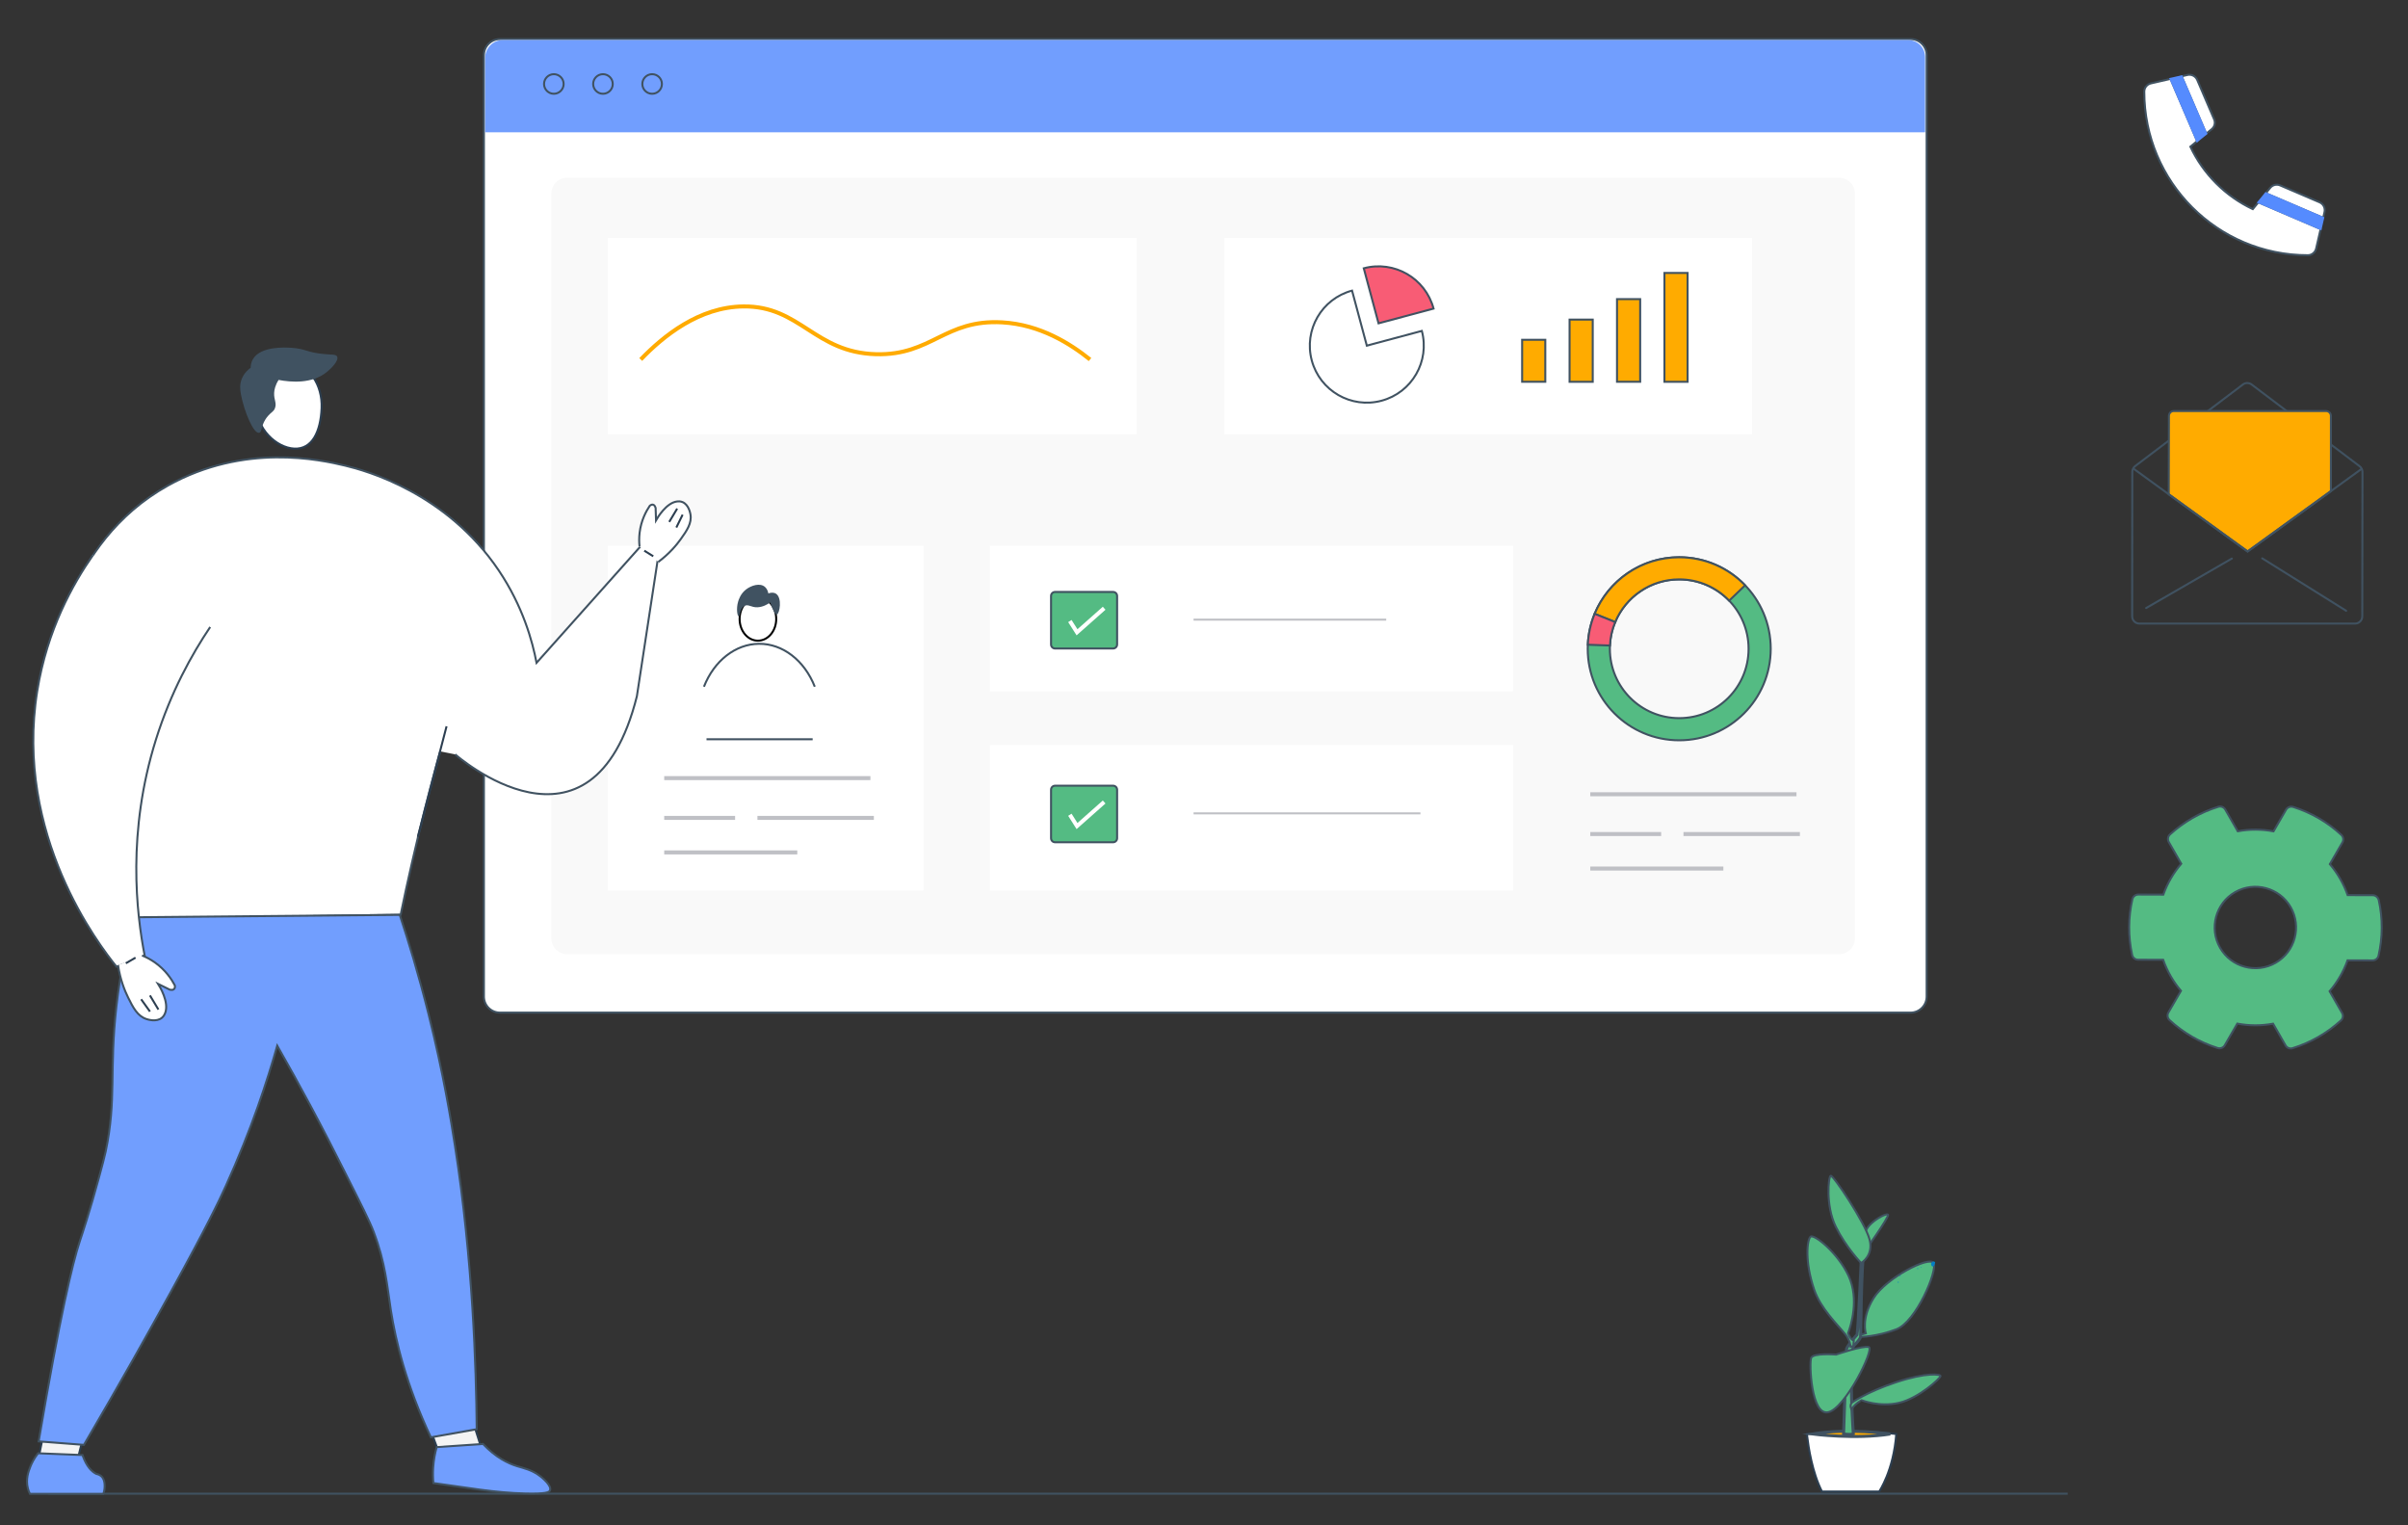 <svg xmlns="http://www.w3.org/2000/svg" xmlns:xlink="http://www.w3.org/1999/xlink" id="Layer_1" x="0px" y="0px" viewBox="0 0 600 380" style="enable-background:new 0 0 600 380;" xml:space="preserve"><rect x="0" y="0" width="600" height="380" fill="#333333" stroke="none"/><style type="text/css">	.st0{fill:none;stroke:#405261;stroke-width:0.5;stroke-miterlimit:10;}	.st1{fill:#FFFFFF;stroke:#2C3E50;stroke-width:0.5;stroke-miterlimit:10;}	.st2{fill:#FFAB00;stroke:#405261;stroke-width:0.75;stroke-miterlimit:10;}	.st3{fill:#54BB83;stroke:#405261;stroke-width:0.75;stroke-miterlimit:10;}	.st4{fill:#54BB83;stroke:#405261;stroke-width:0.5;stroke-miterlimit:10;}	.st5{fill:#047FC4;}	.st6{fill:#FFFFFF;stroke:#405261;stroke-width:0.5;stroke-miterlimit:10;}	.st7{fill:#F9F9F9;}	.st8{fill:#719EFE;}	.st9{fill:#FFFFFF;}	.st10{fill:none;stroke:#FFAB00;stroke-miterlimit:10;}	.st11{fill:#F85C75;stroke:#405261;stroke-width:0.5;stroke-miterlimit:10;}	.st12{fill:#FFFFFF;stroke:#000000;stroke-width:0.5;stroke-miterlimit:10;}	.st13{fill:#405261;}	.st14{fill:none;stroke:#BFC0C5;stroke-miterlimit:10;}	.st15{fill:none;stroke:#BFC0C5;stroke-width:0.5;stroke-miterlimit:10;}	.st16{fill:none;stroke:#FFFFFF;stroke-miterlimit:10;}	.st17{fill:#F4F4F4;stroke:#2C3E50;stroke-width:0.5;stroke-miterlimit:10;}	.st18{fill:none;stroke:#2C3E50;stroke-width:0.5;stroke-miterlimit:10;}	.st19{fill:#719EFE;stroke:#405261;stroke-width:0.5;stroke-miterlimit:10;}	.st20{fill:#FFAB00;stroke:#405261;stroke-width:0.5;stroke-miterlimit:10;}	.st21{fill:none;stroke:#405261;stroke-width:0.5;}	.st22{fill:none;stroke:#405261;stroke-width:0.5;stroke-linecap:round;}	.st23{fill:#FFFFFF;stroke:#405261;stroke-width:0.5;stroke-miterlimit:10;enable-background:new    ;}	.st24{fill:#558BFE;stroke:#558BFE;stroke-width:0.5;stroke-miterlimit:10;}</style><line class="st0" x1="12.09" y1="372.12" x2="515.2" y2="372.12"></line><g>	<g>		<path class="st1" d="M472.49,357.25c-0.67,9.13-4.26,14.33-4.26,14.33h-14.25c-2.45-4.8-3.38-11.22-3.65-13.5l-0.03-0.26   c-0.01-0.11-0.02-0.2-0.03-0.29l-0.02-0.26c0-0.02,0-0.03,0-0.03C463.55,356.05,472.49,357.25,472.49,357.25z"></path>		<path class="st2" d="M451.58,357.25c0,0,10.76,1.39,19.43,0C471,357.25,460.57,355.71,451.58,357.25z"></path>		<path class="st3" d="M459.36,357.22c0,0,1.53,0.31,2.43,0c0,0-1.16-16.91,0-21.85c0,0,1.53-1.42,1.83-2.32   c0,0,0.15-17.55,0.82-21.87l-0.52-0.54c0,0-0.9,20.6-1.2,21.88c0,0-2.17,2.33-2.62,3.52L459.36,357.22z"></path>		<path class="st4" d="M461.36,351.15c0,0-0.54-0.86,0-1.67c0,0,3.68-2.67,11.13-5.14c7.44-2.47,11.11-2.02,11.03-1.5   c-0.07,0.52-5.39,5.49-10.32,6.64c-4.94,1.14-9.35-0.65-9.35-0.65S462.02,349.8,461.36,351.15z"></path>		<path class="st4" d="M465.65,335.59c1.47,0.46-5.83,15.26-10.1,16.23c-4.26,0.97-4.79-12.27-4.26-13.54   c0.52-1.27,6.21-0.82,6.21-0.82S464.22,335.14,465.65,335.59z"></path>		<path class="st4" d="M463.63,333.05c0,0,3.89,0,8.86-1.87c4.97-1.87,10.36-14.72,9.31-16.53s-11.81,3.66-14.96,8.75   c-3.16,5.08-1.94,8.76-1.94,8.76l-1.27,0.36L463.63,333.05z"></path>		<path class="st4" d="M461.12,335.53c0,0-0.19-1.73-1.24-3.02c-2.16-2.66-6.24-6.55-7.85-11.26c-2.39-6.99-1.76-12.34-0.92-13.14   s6.84,3.98,9.52,9.78c2.67,5.8,0.56,12.43-0.15,14.25c0,0,0.52,1.54,1.42,1.84l-0.11,1.37L461.12,335.53z"></path>		<path class="st4" d="M464.32,312.17c0,0-0.4-3.65,0.72-5.82c1.12-2.18,4.94-4.19,5.39-3.75   C470.88,303.05,464.32,312.17,464.32,312.17z"></path>		<path class="st4" d="M463.74,314.65c0,0-3.78-3.9-6.33-9.06c-2.54-5.16-1.85-12.42-1.26-12.68c0.59-0.26,8.61,11.76,9.68,15.85   C466.92,312.85,463.74,314.65,463.74,314.65z"></path>	</g>	<g>		<path class="st5" d="M473,319.55c-0.02,0.03-0.06,0.03-0.09,0.01c-0.03-0.02-0.04-0.06-0.05-0.09c-0.01-0.03-0.01-0.06,0-0.08   c0.02-0.05,0.08-0.09,0.13-0.08c0.06,0.01,0.1,0.05,0.13,0.1c0.01,0.03,0.01,0.06,0,0.08c-0.01,0.02-0.04,0.04-0.07,0.03   L473,319.55z"></path>		<path class="st5" d="M481.77,315.49c0.19-0.25,0.33-0.54,0.39-0.85c0.01-0.05,0.02-0.1,0.01-0.15c-0.02-0.1-0.11-0.16-0.2-0.19   c-0.23-0.08-0.49,0.02-0.64,0.2c-0.15,0.19-0.18,0.45-0.11,0.68c0.04,0.13,0.11,0.25,0.23,0.31c0.12,0.06,0.28,0.04,0.35-0.07   c-0.01-0.04-0.07-0.05-0.1-0.02L481.77,315.49z"></path>		<path class="st5" d="M477.71,316.11c-0.03-0.03-0.03-0.09,0.01-0.12c0.03-0.03,0.08-0.04,0.12-0.04c0.03,0,0.05,0.01,0.07,0.02   c0.05,0.03,0.06,0.11,0.02,0.16c-0.04,0.05-0.12,0.05-0.16,0.01c-0.05-0.04-0.05-0.11-0.02-0.16L477.71,316.11z"></path>		<path class="st5" d="M478.7,315.74c0.02-0.02,0.05-0.04,0.07-0.06c-0.01-0.05-0.07-0.09-0.12-0.08c-0.05,0.01-0.09,0.06-0.08,0.11   C478.58,315.75,478.65,315.78,478.7,315.74L478.7,315.74z"></path>		<path class="st5" d="M473.39,317.92c-0.04,0-0.07-0.05-0.07-0.1c0.01-0.04,0.04-0.08,0.08-0.1c0.02-0.01,0.05-0.03,0.07-0.03   c0.06,0,0.11,0.05,0.11,0.11c0,0.06-0.06,0.11-0.12,0.11c-0.06,0-0.11-0.06-0.11-0.12L473.39,317.92z"></path>	</g></g><path class="st6" d="M476.06,252.27H124.58c-2.21,0-4-1.79-4-4V13.74c0-2.21,1.79-4,4-4h351.48c2.21,0,4,1.79,4,4v234.53 C480.06,250.48,478.27,252.27,476.06,252.27z"></path><path class="st7" d="M458.21,237.72H141.36c-2.21,0-4-1.79-4-4V48.27c0-2.21,1.79-4,4-4h316.85c2.21,0,4,1.79,4,4v185.45 C462.21,235.93,460.42,237.72,458.21,237.72z"></path><path class="st8" d="M479.68,32.96H120.89V14.39c0-2.44,1.98-4.42,4.42-4.42h350.12c2.35,0,4.25,1.9,4.25,4.25V32.96z"></path><g>	<circle class="st0" cx="138" cy="20.92" r="2.44"></circle>	<circle class="st0" cx="150.24" cy="20.92" r="2.44"></circle>	<circle class="st0" cx="162.49" cy="20.92" r="2.44"></circle></g><rect x="151.45" y="59.26" class="st9" width="131.74" height="48.93"></rect><rect x="151.45" y="135.96" class="st9" width="78.68" height="85.89"></rect><rect x="246.66" y="135.96" class="st9" width="130.36" height="36.26"></rect><rect x="246.66" y="185.6" class="st9" width="130.36" height="36.26"></rect><rect x="305.07" y="59.26" class="st9" width="131.51" height="48.93"></rect><path class="st10" d="M159.65,89.56c5.6-5.81,14.51-13.1,25.59-13.22c14.13-0.16,17.72,11.5,33.05,11.9 c13.83,0.36,17.15-8.76,31.45-7.93c9.47,0.55,17.02,5.36,21.86,9.26"></path><g>	<path class="st6" d="M336.89,72.4c-7.57,2.03-12.07,9.81-10.04,17.39c2.03,7.58,9.81,12.07,17.39,10.04  c7.57-2.03,12.07-9.81,10.04-17.39l-13.71,3.67L336.89,72.4z"></path>	<path class="st11" d="M339.81,66.84c7.57-2.03,15.36,2.46,17.39,10.04l-13.71,3.67L339.81,66.84z"></path></g><g>	<path class="st6" d="M175.4,171.08c2.55-6.49,7.88-10.64,13.71-10.69c5.9-0.05,11.32,4.12,13.91,10.69"></path>	<g>		<ellipse class="st12" cx="188.85" cy="154.21" rx="4.56" ry="5.4"></ellipse>		<path class="st13" d="M183.92,149.87c-0.53,1.8-0.19,3.64,0.13,3.67c0.34,0.03,0.3-1.97,1.47-2.6c0.93-0.5,1.7,0.43,3.24,0.35   c1.32-0.07,2.4-0.67,3.14-1.2c0.84,2.43,1.34,3.07,1.65,3.01c0.71-0.15,1.43-4.21-0.24-5.22c-0.17-0.11-0.78-0.42-1.86-0.04   c-0.08-0.43-0.28-1.12-0.82-1.6c-1.26-1.13-3.47-0.36-4.7,0.58C184.53,147.88,184.06,149.39,183.92,149.87z"></path>	</g></g><line class="st0" x1="176.04" y1="184.17" x2="202.49" y2="184.17"></line><line class="st14" x1="165.5" y1="193.85" x2="216.88" y2="193.85"></line><line class="st14" x1="165.5" y1="212.36" x2="198.66" y2="212.36"></line><line class="st14" x1="165.5" y1="203.76" x2="183.16" y2="203.76"></line><line class="st14" x1="188.73" y1="203.76" x2="217.74" y2="203.76"></line><line class="st15" x1="297.4" y1="154.37" x2="345.4" y2="154.37"></line><g>	<path class="st4" d="M277.35,161.56h-14.46c-0.55,0-1-0.45-1-1v-12.09c0-0.55,0.45-1,1-1h14.46c0.55,0,1,0.45,1,1v12.09  C278.35,161.11,277.9,161.56,277.35,161.56z"></path>	<polyline class="st16" points="266.58,154.72 268.36,157.52 275.12,151.53  "></polyline></g><line class="st15" x1="297.4" y1="202.63" x2="353.93" y2="202.63"></line><g>	<path class="st4" d="M277.35,209.83h-14.46c-0.55,0-1-0.45-1-1v-12.09c0-0.55,0.45-1,1-1h14.46c0.55,0,1,0.45,1,1v12.09  C278.35,209.38,277.9,209.83,277.35,209.83z"></path>	<polyline class="st16" points="266.58,202.98 268.36,205.79 275.12,199.8  "></polyline></g><g>	<g>		<path class="st17" d="M109.85,363.18c-0.9-2.4-1.79-4.8-2.69-7.2c3.36-1.25,6.72-2.5,10.07-3.76c0.9,2.82,1.79,5.64,2.69,8.46   C116.57,361.52,113.21,362.35,109.85,363.18z"></path>		<path class="st17" d="M18.98,365.05c0.62-2.48,1.24-4.97,1.86-7.45c-3.2-0.82-6.39-1.63-9.59-2.45c-0.59,2.9-1.17,5.8-1.76,8.7   C12.66,364.25,15.82,364.65,18.98,365.05z"></path>		<g>			<g>				<g>					<path class="st1" d="M63.96,100.89c-0.24,5.87,4.9,10.66,9.37,10.87c4.46,0.21,6.56-4.23,6.8-10.1      c0.24-5.87-3.18-10.8-7.64-11.02C68.02,90.44,64.21,95.02,63.96,100.89z"></path>					<path class="st13" d="M69.42,94.65c-0.86,1.35-1.07,2.46-1.11,3.22c-0.09,1.72,0.7,2.52,0.2,3.82      c-0.33,0.87-0.82,0.89-1.71,1.91c-1.89,2.16-1.41,4.05-2.22,4.22c-1.42,0.3-3.75-5.33-4.54-9.56      c-0.22-1.16-0.36-2.44,0.19-3.84c0.57-1.47,1.63-2.37,2.23-2.8c0.01-0.54,0.1-1.33,0.54-2.1c1.89-3.36,8.22-2.96,9.52-2.88      c3.77,0.24,3.77,1.15,8.19,1.56c2.04,0.19,3,0.04,3.29,0.63c0.49,1-1.46,2.97-2.58,3.86C77.74,95.67,72.53,95.24,69.42,94.65z"></path>					<path class="st6" d="M117.93,160.28c-4.29,12.94-8.4,26.79-12.12,41.52c-2.26,8.94-4.24,17.64-5.98,26.08      c-21.84,0.35-43.68,0.7-65.52,1.05c-0.63-1.42-1.26-3.09-1.78-5.01c0,0-0.82-3.01-1.12-6.32c-0.22-2.4,1.49-26.06,5.14-58.4"></path>					<path class="st6" d="M113.41,187.93c0,0,34.09,30.07,45.28-14.47c1.76-11.54,3.52-23.08,5.29-34.63c-1.38-1-2.75-2-4.13-3      c-8.72,9.77-17.44,19.54-26.16,29.3c-1.03-5.38-3.39-14.05-9.4-22.99c-13.07-19.43-33.17-24.9-38.28-26.13      c-6.13-1.47-25.11-5.7-44.2,4.98c-25.84,14.45-29.11,44.14-29.4,47.18"></path>				</g>				<path class="st18" d="M111.27,180.94c-2.39,9.18-4.78,18.35-7.16,27.53"></path>			</g>			<path class="st19" d="M33.26,228.52c-1.51,5.55-3.23,13.13-4.26,22.25c-1.82,16.09,0.09,22.91-2.67,36.11    c-0.28,1.33-0.94,3.79-1.61,6.25c-2.34,8.7-4.44,14.91-4.83,16.08c-1.85,5.61-4.92,18.47-10.26,49.88    c3.76,0.29,7.52,0.58,11.28,0.87c9.14-15.57,16.45-28.63,21.69-38.17c9.15-16.66,11.85-22.33,13.66-26.32    c6.48-14.27,10.44-26.55,12.82-34.96c2.78,4.87,5.56,9.88,8.32,15.04c3.38,6.3,5.74,10.96,8.24,15.91    c4.32,8.55,6.51,12.88,7.48,15.47c2.95,7.84,3.28,13.12,4.27,19.49c1.2,7.66,3.78,18.49,9.97,31.66    c3.81-0.67,7.61-1.35,11.42-2.02c-0.13-15.44-0.98-42.25-5.41-70.55c-0.97-6.22-2.82-17.8-6.59-32.86    c-2.48-9.89-5.04-18.26-7.17-24.73C77.48,228.11,55.37,228.32,33.26,228.52z"></path>			<path class="st6" d="M23.14,138.34c-4.89,7-11.4,18.49-13.86,33.81c-5.77,35.9,15.45,63.34,19.75,68.68    c2.35-0.86,4.7-1.72,7.05-2.58c-2.12-10.86-4.45-30.95,2.77-53.99c3.72-11.87,8.94-21.25,13.52-28.05"></path>		</g>		<g>			<path class="st19" d="M26.05,370.81c-0.07,0.78-0.31,1.35-0.31,1.35H7.46c-0.12-0.22-0.22-0.44-0.3-0.67    c-0.06-0.16-0.14-0.39-0.21-0.68c-0.6-2.3,0.15-4.26,0.63-5.47c0.33-0.84,0.91-2.01,1.91-3.29c3.69,0.15,7.37,0.29,11.06,0.44    c1.06,2.99,2.38,4.17,3.43,4.69C24.23,367.3,26.35,367.37,26.05,370.81z"></path>		</g>		<path class="st19" d="M107.93,365.67c-0.09,1.4-0.05,2.68,0.06,3.8c2.33,0.33,4.66,0.66,6.72,0.95c4.7,0.67,4.52,0.65,5.02,0.71   c3.95,0.52,7.42,0.84,11.05,0.94c5.4,0.14,6.04-0.34,6.24-0.73c0.61-1.2-2.08-3.31-2.37-3.54c-2.1-1.64-4.18-2.03-5.8-2.53   c-2.22-0.69-5.29-2.14-8.5-5.54c-3.85,0.26-7.69,0.53-11.54,0.79C108.41,361.95,108.05,363.68,107.93,365.67z"></path>	</g>	<g>		<path class="st6" d="M35.39,238.03c0.94,0.38,2.02,0.92,3.13,1.69c2.72,1.9,4.24,4.25,5.03,5.74c0,0,0.38,1.41-1.21,1.11   l-2.95-1.46c0.37,0.59,2.82,4.57,1.76,7.27c-0.1,0.25-0.31,0.76-0.8,1.17c-1.38,1.15-3.58,0.42-3.87,0.32   c-2.23-0.74-3.32-2.86-4.55-5.35c-0.85-1.72-1.96-4.44-2.52-8.07"></path>		<line class="st18" x1="35.17" y1="248.95" x2="37.37" y2="252.01"></line>		<line class="st18" x1="37.36" y1="247.99" x2="39.47" y2="251.5"></line>		<line class="st18" x1="33.77" y1="238.58" x2="31.35" y2="239.98"></line>	</g>	<g>		<path class="st6" d="M159.35,136.09c-0.1-0.95-0.13-2.08,0.02-3.35c0.37-3.1,1.64-5.41,2.53-6.73c0,0,1-0.94,1.46,0.51l0.1,3.1   c0.33-0.57,2.55-4.38,5.26-4.69c0.26-0.03,0.77-0.08,1.33,0.15c1.57,0.63,1.94,2.79,1.99,3.07c0.38,2.18-0.9,4.03-2.42,6.16   c-1.05,1.47-2.82,3.61-5.59,5.68"></path>		<line class="st18" x1="168.52" y1="131.42" x2="170.09" y2="128.22"></line>		<line class="st18" x1="166.75" y1="130.02" x2="168.73" y2="126.71"></line>		<line class="st18" x1="160.53" y1="137.19" x2="162.77" y2="138.58"></line>	</g></g><rect x="379.27" y="84.65" class="st20" width="5.77" height="10.46"></rect><rect x="391.09" y="79.62" class="st20" width="5.77" height="15.5"></rect><rect x="402.91" y="74.52" class="st20" width="5.77" height="20.59"></rect><rect x="414.73" y="68" class="st20" width="5.77" height="27.12"></rect><g>	<g>		<path class="st4" d="M418.41,138.83c-12.59,0-22.8,10.21-22.8,22.8c0,12.59,10.21,22.8,22.8,22.8c12.59,0,22.8-10.21,22.8-22.8   C441.21,149.03,431,138.83,418.41,138.83z M418.41,178.91c-9.55,0-17.28-7.74-17.28-17.28c0-9.55,7.74-17.28,17.28-17.28   c9.55,0,17.28,7.74,17.28,17.28C435.7,171.17,427.96,178.91,418.41,178.91z"></path>	</g>	<g>		<path class="st20" d="M418.41,138.83c-9.51,0-17.65,5.82-21.07,14.09l5.12,2.05c2.61-6.24,8.77-10.63,15.95-10.63   c4.89,0,9.3,2.03,12.45,5.3l3.97-3.82C430.68,141.51,424.86,138.83,418.41,138.83z"></path>		<path class="st11" d="M395.64,160.62l5.51,0.2c0.09-2.06,0.55-4.03,1.31-5.85l-5.12-2.05   C396.35,155.31,395.76,157.9,395.64,160.62z"></path>	</g></g><line class="st14" x1="396.25" y1="197.87" x2="447.63" y2="197.87"></line><line class="st14" x1="396.25" y1="216.38" x2="429.41" y2="216.38"></line><line class="st14" x1="396.25" y1="207.78" x2="413.91" y2="207.78"></line><line class="st14" x1="419.47" y1="207.78" x2="448.48" y2="207.78"></line><path class="st4" d="M591.2,223.02l-6.24-0.02c-0.99-2.82-2.49-5.44-4.43-7.72l3.13-5.4c0.36-0.62,0.24-1.39-0.28-1.89 c-3.47-3.22-7.58-5.57-11.99-6.96c-0.68-0.21-1.42,0.07-1.77,0.68l-3.13,5.4c-2.94-0.56-5.96-0.57-8.91-0.02l-3.1-5.4 c-0.35-0.62-1.09-0.91-1.77-0.69c-4.56,1.41-8.67,3.83-12.02,6.89c-0.53,0.48-0.65,1.26-0.3,1.88l3.11,5.41 c-1.94,2.27-3.46,4.88-4.47,7.7l-6.23-0.02c-0.72,0-1.33,0.49-1.48,1.19c-1.03,4.5-1.08,9.23-0.05,13.86 c0.15,0.7,0.77,1.19,1.49,1.19l6.24,0.02c0.99,2.82,2.49,5.44,4.43,7.72l-3.13,5.4c-0.36,0.62-0.24,1.39,0.28,1.89 c3.47,3.22,7.58,5.57,11.99,6.96c0.68,0.21,1.42-0.07,1.77-0.68l3.13-5.4c2.94,0.56,5.96,0.57,8.91,0.02l3.11,5.41 c0.35,0.62,1.09,0.91,1.77,0.69c4.56-1.41,8.67-3.83,12.02-6.89c0.53-0.48,0.65-1.26,0.3-1.88l-3.11-5.41 c1.94-2.27,3.46-4.88,4.47-7.7l6.24,0.02c0.72,0,1.33-0.49,1.48-1.19c1.03-4.5,1.08-9.23,0.05-13.86 C592.52,223.52,591.92,223.02,591.2,223.02z M567.02,239.86c-4.85,2.78-11.07,1.1-13.85-3.75s-1.1-11.07,3.75-13.85 s11.07-1.1,13.85,3.75S571.87,237.07,567.02,239.86z"></path><g>	<g>		<g>			<path class="st21" d="M586.8,155.35h-53.73c-1,0-1.8-0.81-1.8-1.8c0.01-12,0.02-24,0.03-35.99c0-0.56,0.27-1.1,0.71-1.44    c8.95-6.78,17.9-13.55,26.85-20.33c0.64-0.49,1.53-0.49,2.18,0c8.97,6.79,17.93,13.57,26.9,20.36c0.45,0.34,0.72,0.87,0.72,1.44    c-0.02,11.99-0.03,23.98-0.05,35.96C588.61,154.54,587.8,155.35,586.8,155.35z"></path>			<path class="st20" d="M560.04,137.37l-19.65-14.22c0.01-6.52,0.03-13.03,0.04-19.55c0-0.66,0.54-1.2,1.2-1.2h37.96    c0.66,0,1.2,0.54,1.2,1.2v18.75C573.87,127.36,566.96,132.37,560.04,137.37z"></path>			<path class="st22" d="M531.66,116.8c9.45,6.87,18.9,13.74,28.36,20.6c9.45-6.85,18.9-13.7,28.35-20.54"></path>			<path class="st22" d="M534.75,151.48c7.12-4.11,14.24-8.22,21.36-12.33"></path>			<path class="st22" d="M563.68,139.1c6.97,4.35,13.94,8.71,20.91,13.06"></path>		</g>	</g></g><g>	<path class="st23" d="M551.08,32.19c0.73-0.59,0.98-1.6,0.61-2.46l-4.22-9.84c-0.41-0.93-1.42-1.45-2.42-1.22l-1.46,0.34  l6.12,14.29L551.08,32.19z M564.57,48.14l14.3,6.13l0.33-1.45c0.22-1-0.29-2.02-1.23-2.42l-9.84-4.22  c-0.86-0.37-1.87-0.12-2.46,0.61L564.57,48.14z M534.29,22.83c0,22.53,18.26,40.75,40.75,40.75c0.98,0,1.83-0.68,2.06-1.63  l1.13-4.9l-15.51-6.65l-1.39,1.7c-6.84-3.22-12.34-8.73-15.56-15.56l1.7-1.39l-6.64-15.5l-4.9,1.13  C534.97,21,534.29,21.85,534.29,22.83z"></path>	<path class="st24" d="M540.82,19.65l6.64,15.5l2.27-1.85l-6.13-14.29L540.82,19.65z M564.57,48.14l-1.85,2.26l15.51,6.65l0.64-2.78  L564.57,48.14z"></path></g><g></g><g></g><g></g><g></g><g></g><g></g><g></g><g></g><g></g><g></g><g></g><g></g><g></g><g></g><g></g></svg>